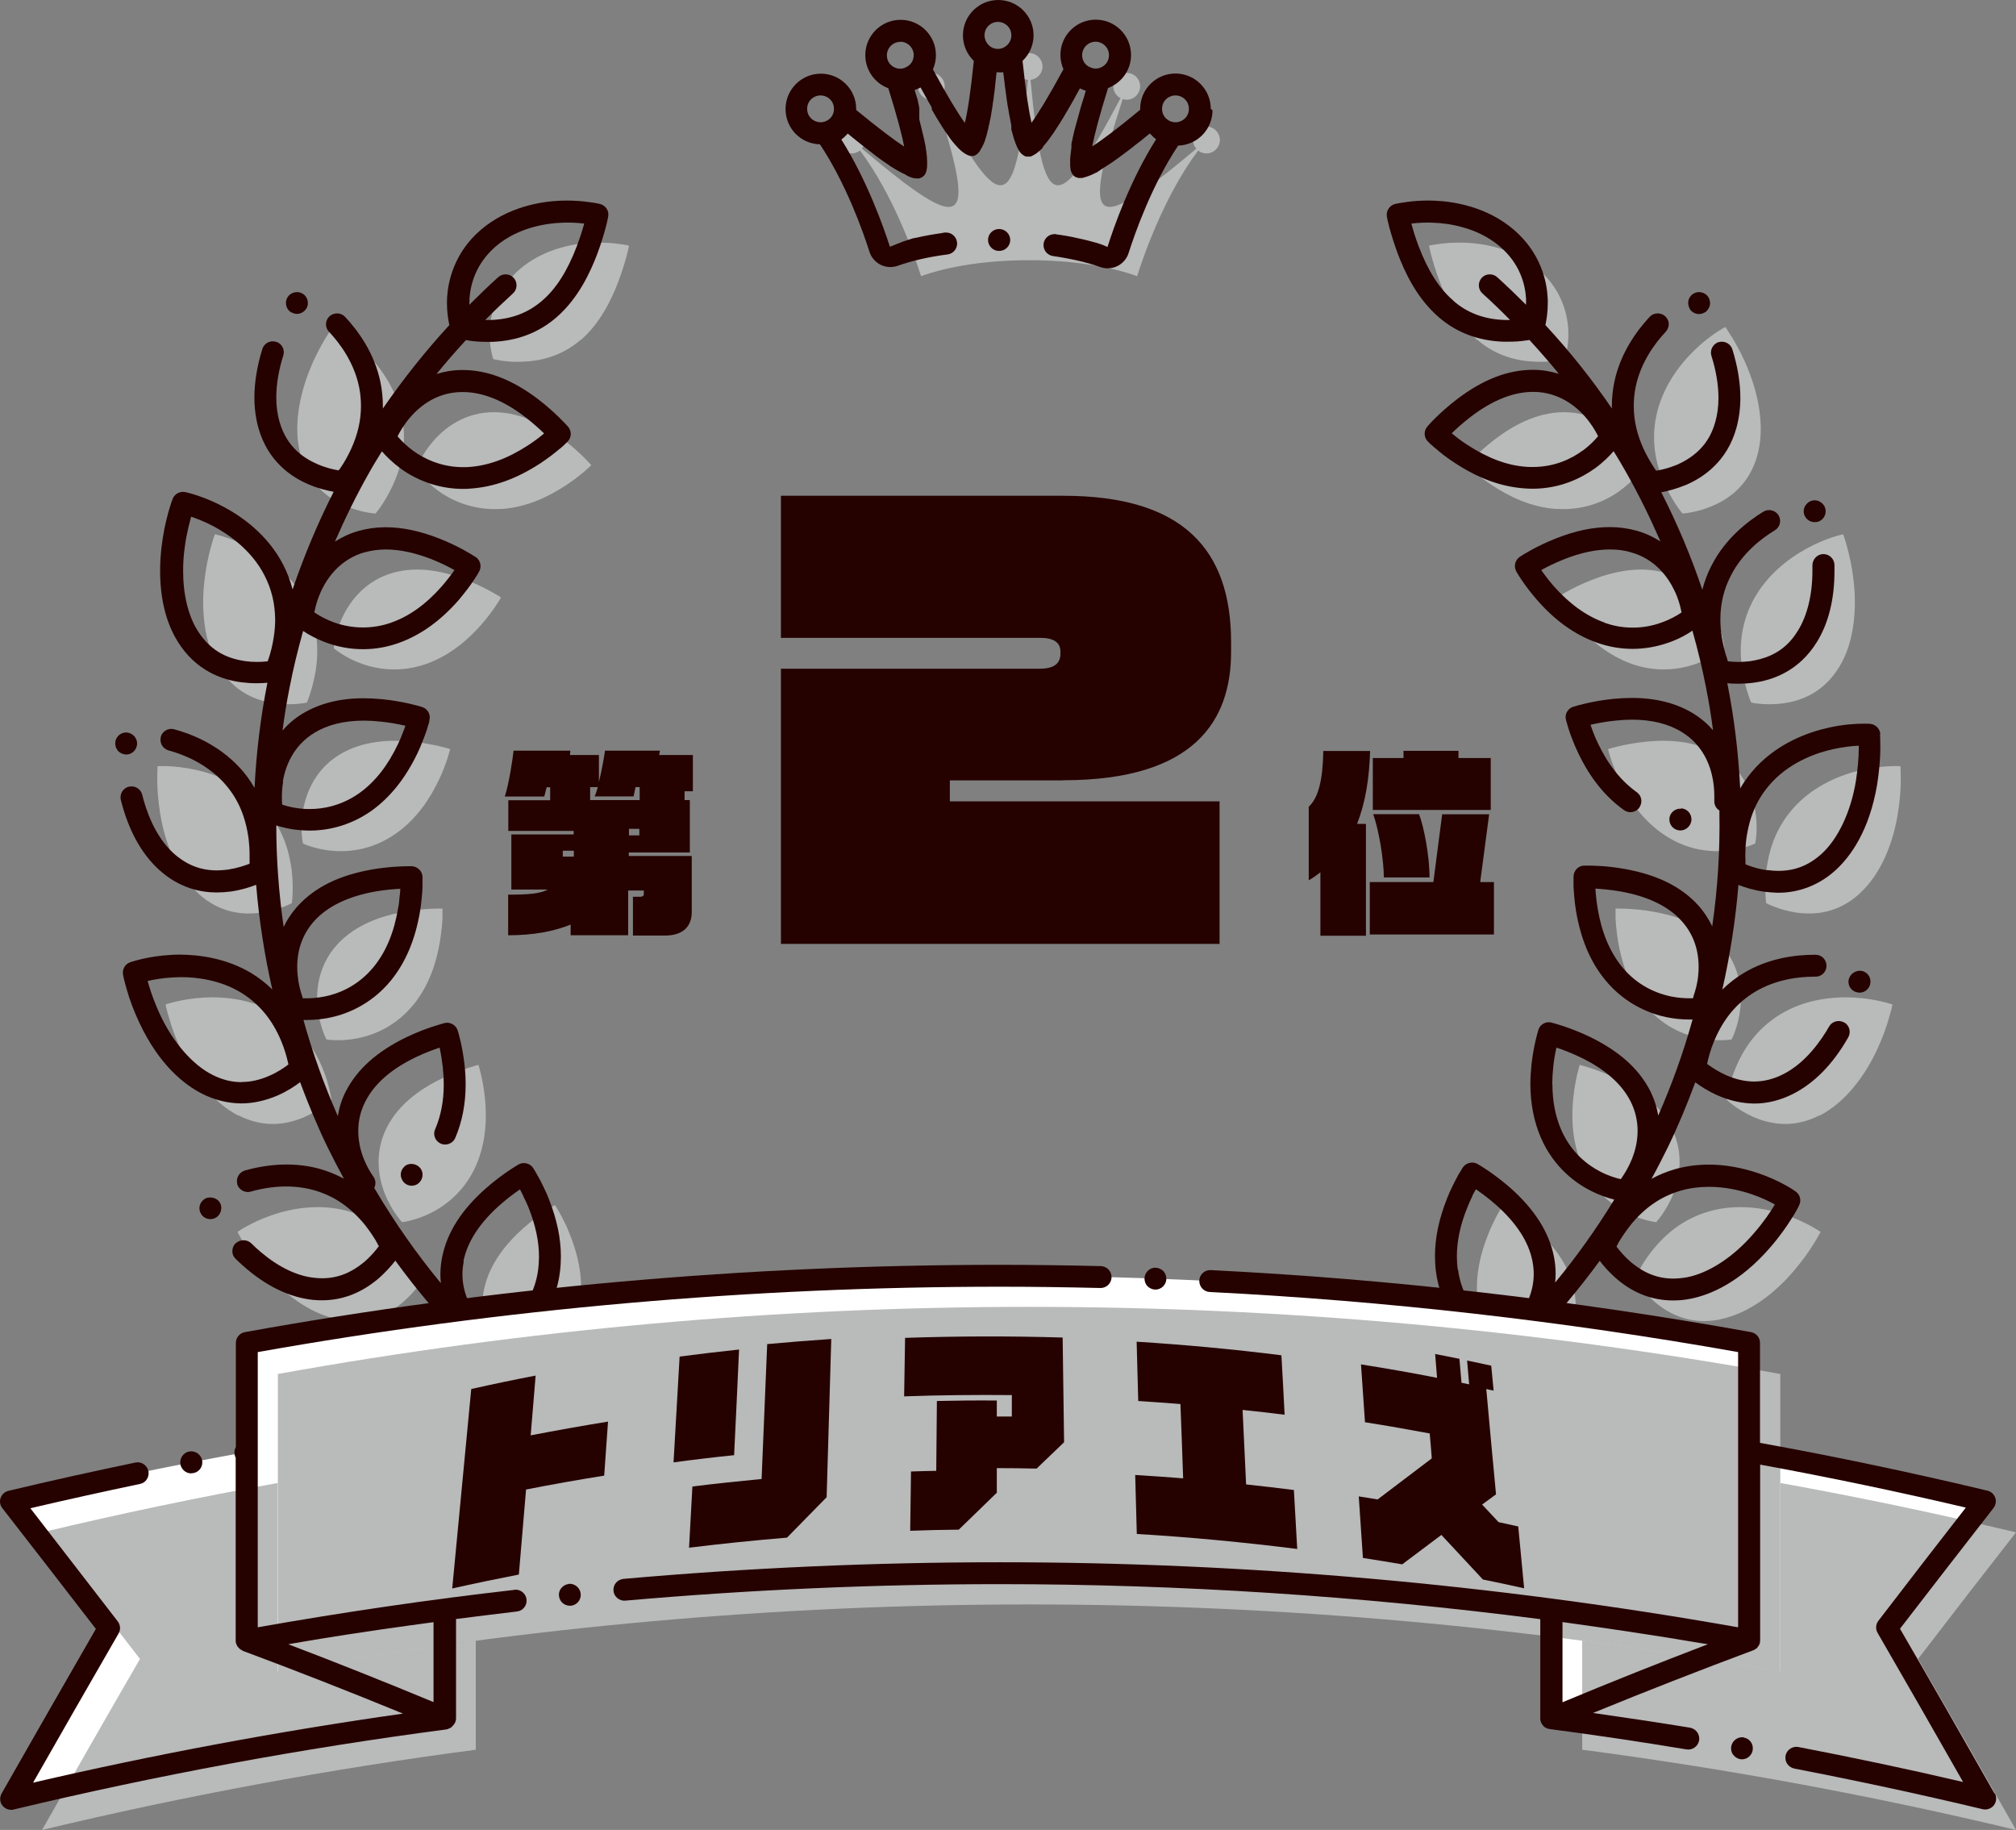 <?xml version="1.0" encoding="UTF-8"?><svg id="_イヤー_2" xmlns="http://www.w3.org/2000/svg" viewBox="0 0 126.16 114.5"><rect x="0" y="0" width="126.16" height="114.5" fill="#808080" stroke="none"/><defs><style>.cls-1{fill:#fff;}.cls-2{fill:#250200;}.cls-3{fill:#b9baba;}</style></defs><g id="_ザイン"><g><g><path class="cls-2" d="M42.84,49.51v.55h.33v3.28h-3.82v.22h3.94v3.5c0,.92-.55,1.48-1.71,1.48h-1.97v-2.43h.47c.14,0,.21-.07,.21-.15v-.24h-.98v2.8h-3.6v-.67c-1.02,.42-2.31,.67-3.91,.67v-2.54c1.31,0,2.03-.07,2.47-.32h-2.27v-3.45h3.9v-.22h-4.09v-1.92h2.62v-.81h-.22l-.15,.58h-2.47c.26-.78,.5-2.39,.55-2.87h3.55l-.02,.27h1.81v1.69c.19-.77,.35-1.69,.38-1.96h3.44l-.05,.27h2.11v2.27h-.51Zm-6.93,3.72h-.69v.37h.69v-.37Zm4.11-3.98h-.25l-.12,.58h-2.44c.07-.14,.14-.35,.2-.58h-.48v.81h3.1v-.81Zm-.01,2.61h-.65v.41h.65v-.41Z"/><path class="cls-2" d="M66.53,48.83h-7.09v1.31h16.88v8.92h-27.45v-17.22h16.22c.93,0,1.27-.38,1.27-.93v-.14c0-.59-.45-.86-1.27-.86h-16.22v-8.89h17.67c7.51,0,10.5,3.38,10.5,9.16v.62c0,4.24-2.24,8.02-10.5,8.02Z"/><path class="cls-2" d="M84.91,51.55h.57v7h-2.85v-3.97c-.22,.17-.46,.35-.73,.5v-4.6c.6-.57,.88-1.64,.91-3.49h2.93c-.05,1.74-.3,3.26-.82,4.57Zm.81,6.92v-3.28h3.98l.55-4.24h2.94l-.56,4.24h.86v3.28h-7.77Zm.19-7.79v-3.25h1.92v-.45h3.44v.45h2.02v3.25h-7.38Zm.69,4.22c0-1.04-.3-2.95-.67-3.96h2.87c.29,.71,.66,2.58,.66,3.96h-2.85Z"/></g><g><g><g><path class="cls-3" d="M92.45,21.28c-1.2-1.04-1.91-2.48-2.37-3.7-.23-.61-.39-1.16-.5-1.56-.11-.4-.15-.65-.15-.65,0,0,.24-.06,.66-.11,.41-.06,1-.1,1.68-.07,1.36,.06,3.12,.47,4.5,1.66,1.38,1.19,1.8,2.65,1.87,3.74,.06,1.11-.22,1.88-.22,1.88,0,0-.2,.05-.53,.1-.33,.05-.8,.09-1.33,.06-1.08-.04-2.4-.33-3.6-1.36Z"/><g><path class="cls-3" d="M92.48,81.45c-.21-1.64,.21-3.12,.65-4.22,.11-.28,.22-.53,.33-.75,.11-.22,.21-.42,.3-.58l.22-.37,.08-.13s.91,.51,1.94,1.41c1.03,.91,2.17,2.22,2.51,3.91,.34,1.7-.3,3.11-1.02,4.05-.36,.47-.74,.82-1.02,1.06-.29,.23-.48,.35-.48,.35,0,0-.81-.32-1.63-1.09-.83-.77-1.65-1.98-1.86-3.62Z"/><path class="cls-3" d="M98.18,93.1c1.86,.15,3.81-.69,5.23-1.63,.71-.47,1.29-.94,1.69-1.31,.4-.36,.63-.61,.63-.61,0,0-.66-.82-1.79-1.6-1.13-.79-2.72-1.53-4.51-1.54-1.8-.01-3.16,.68-4.14,1.38-.49,.34-.87,.71-1.13,.97-.26,.27-.4,.45-.4,.45,0,0,.21,.85,.85,1.78,.64,.92,1.72,1.95,3.58,2.1Z"/></g><g><path class="cls-3" d="M98.99,72.88c-.65-1.52-.65-3.06-.53-4.24,.13-1.18,.4-2.01,.4-2.01,0,0,1.01,.24,2.25,.83,1.23,.59,2.7,1.54,3.48,3.08,.78,1.54,.56,3.07,.12,4.17-.22,.55-.49,.99-.7,1.29-.21,.3-.37,.47-.37,.47,0,0-.87-.09-1.87-.61-1.01-.52-2.12-1.45-2.78-2.98Z"/><path class="cls-3" d="M107.63,82.55c1.84-.36,3.49-1.7,4.59-2.99,.55-.64,.99-1.26,1.27-1.72,.29-.46,.44-.76,.44-.76,0,0-.86-.61-2.16-1.05-1.3-.45-3.03-.73-4.76-.25-1.73,.48-2.86,1.52-3.61,2.46-.37,.47-.65,.91-.82,1.24-.18,.33-.27,.54-.27,.54,0,0,.44,.76,1.3,1.49,.87,.72,2.18,1.41,4.02,1.05Z"/></g><g><path class="cls-3" d="M102.91,62.86c-1.04-1.29-1.45-2.77-1.65-3.95-.05-.29-.08-.57-.11-.82-.03-.25-.04-.47-.05-.65v-.59s1.04-.04,2.39,.2c1.35,.24,3.01,.76,4.18,2.03,1.17,1.27,1.37,2.81,1.24,3.98-.06,.59-.2,1.09-.32,1.43-.12,.35-.23,.55-.23,.55,0,0-.86,.15-1.97-.08-1.11-.22-2.44-.82-3.48-2.11Z"/><path class="cls-3" d="M113.86,69.81c1.67-.85,2.89-2.59,3.6-4.12,.36-.77,.61-1.48,.75-2,.16-.52,.22-.84,.22-.84,0,0-.99-.35-2.36-.43-1.37-.08-3.12,.11-4.65,1.04-1.53,.93-2.34,2.24-2.8,3.34-.46,1.1-.57,2.01-.57,2.01,0,0,.63,.61,1.66,1.07,1.03,.45,2.48,.76,4.15-.09Z"/></g><g><path class="cls-3" d="M103.99,52.13c-1.35-.96-2.15-2.27-2.66-3.34-.13-.27-.24-.52-.32-.75-.09-.23-.17-.44-.22-.61l-.12-.41-.04-.15s.99-.32,2.35-.46c1.36-.14,3.1-.09,4.58,.81,1.47,.9,2.08,2.33,2.28,3.5,.2,1.17,0,2.06,0,2.06,0,0-.79,.38-1.91,.46-1.13,.09-2.57-.13-3.92-1.1Z"/><path class="cls-3" d="M116.4,55.88c1.38-1.26,2.09-3.27,2.36-4.94,.14-.84,.19-1.59,.19-2.13,0-.54-.02-.87-.02-.87,0,0-1.05-.07-2.39,.23-1.34,.29-2.97,.96-4.2,2.27-1.23,1.31-1.64,2.78-1.8,3.98-.07,.59-.08,1.12-.06,1.49,.01,.37,.05,.6,.05,.6,0,0,.77,.42,1.89,.59,1.12,.16,2.59,.06,3.97-1.2Z"/></g><g><path class="cls-3" d="M102.11,41.54c-1.56-.56-2.69-1.6-3.47-2.49-.39-.45-.69-.86-.89-1.17-.21-.3-.31-.5-.31-.5,0,0,.87-.58,2.14-1.08,1.27-.5,2.96-.93,4.62-.46,1.66,.47,2.64,1.68,3.14,2.74,.26,.53,.4,1.03,.47,1.39,.08,.36,.09,.59,.09,.59,0,0-.66,.58-1.72,.96-1.06,.39-2.51,.57-4.07,.02Z"/><path class="cls-3" d="M115.08,41.76c.99-1.59,1.11-3.72,.92-5.4-.05-.42-.11-.82-.18-1.17-.07-.35-.15-.67-.22-.93-.07-.26-.13-.47-.18-.61l-.08-.22s-1.03,.21-2.24,.87c-1.21,.65-2.59,1.73-3.42,3.32-.82,1.59-.83,3.13-.65,4.32,.1,.59,.23,1.09,.35,1.45,.11,.36,.21,.57,.21,.57,0,0,.86,.2,1.98,.05,1.11-.15,2.51-.64,3.5-2.24Z"/></g><g><path class="cls-3" d="M97.42,31.85c-1.66-.11-3.02-.82-4.02-1.47-.5-.32-.9-.65-1.18-.88-.28-.24-.43-.4-.43-.4,0,0,.68-.79,1.77-1.62,1.09-.83,2.6-1.69,4.33-1.69,1.73,0,3,.9,3.77,1.79,.78,.89,1.08,1.75,1.08,1.75,0,0-.47,.73-1.39,1.39-.91,.66-2.27,1.23-3.92,1.12Z"/><path class="cls-3" d="M109.96,28.54c.52-1.8,.07-3.87-.57-5.44-.31-.79-.68-1.45-.95-1.91-.28-.46-.47-.73-.47-.73,0,0-.93,.48-1.92,1.44-.99,.96-2.03,2.36-2.4,4.12-.37,1.76,.05,3.24,.55,4.33,.25,.54,.52,.99,.73,1.3,.21,.31,.36,.48,.36,.48,0,0,.88-.04,1.91-.49,1.03-.45,2.25-1.31,2.76-3.1Z"/></g></g><g><path class="cls-3" d="M36.34,21.28c1.2-1.04,1.91-2.48,2.37-3.7,.23-.61,.39-1.16,.5-1.56,.11-.4,.15-.65,.15-.65,0,0-.24-.06-.66-.11-.41-.06-1-.1-1.68-.07-1.36,.06-3.12,.47-4.5,1.66-1.38,1.19-1.8,2.65-1.87,3.74-.06,1.11,.22,1.88,.22,1.88,0,0,.2,.05,.53,.1,.33,.05,.8,.09,1.33,.06,1.08-.04,2.4-.33,3.6-1.36Z"/><g><path class="cls-3" d="M36.31,81.45c.21-1.64-.21-3.12-.65-4.22-.11-.28-.22-.53-.33-.75-.11-.22-.21-.42-.3-.58l-.22-.37-.08-.13s-.91,.51-1.94,1.41c-1.03,.91-2.17,2.22-2.51,3.91-.34,1.7,.3,3.11,1.02,4.05,.36,.47,.74,.82,1.02,1.06,.29,.23,.48,.35,.48,.35,0,0,.81-.32,1.63-1.09,.83-.77,1.65-1.98,1.86-3.62Z"/><path class="cls-3" d="M30.62,93.1c-1.86,.15-3.81-.69-5.23-1.63-.71-.47-1.29-.94-1.69-1.31-.4-.36-.63-.61-.63-.61,0,0,.66-.82,1.79-1.6,1.13-.79,2.72-1.53,4.51-1.54,1.8-.01,3.16,.68,4.14,1.38,.49,.34,.87,.71,1.13,.97,.26,.27,.4,.45,.4,.45,0,0-.21,.85-.85,1.78-.64,.92-1.72,1.95-3.58,2.1Z"/></g><g><path class="cls-3" d="M29.81,72.88c.65-1.52,.65-3.06,.53-4.24-.13-1.18-.4-2.01-.4-2.01,0,0-1.01,.24-2.25,.83-1.23,.59-2.7,1.54-3.48,3.08-.78,1.54-.56,3.07-.12,4.17,.22,.55,.49,.99,.7,1.29,.21,.3,.37,.47,.37,.47,0,0,.87-.09,1.87-.61,1.01-.52,2.12-1.45,2.78-2.98Z"/><path class="cls-3" d="M21.16,82.55c-1.84-.36-3.49-1.7-4.59-2.99-.55-.64-.99-1.26-1.27-1.72-.29-.46-.44-.76-.44-.76,0,0,.86-.61,2.16-1.05,1.3-.45,3.03-.73,4.76-.25,1.73,.48,2.86,1.52,3.61,2.46,.37,.47,.65,.91,.82,1.24,.18,.33,.27,.54,.27,.54,0,0-.44,.76-1.3,1.49-.87,.72-2.18,1.41-4.02,1.05Z"/></g><g><path class="cls-3" d="M25.88,62.86c1.04-1.29,1.45-2.77,1.65-3.95,.05-.29,.08-.57,.11-.82,.03-.25,.04-.47,.05-.65v-.59s-1.04-.04-2.39,.2c-1.35,.24-3.01,.76-4.18,2.03-1.17,1.27-1.37,2.81-1.24,3.98,.06,.59,.2,1.09,.32,1.43,.12,.35,.23,.55,.23,.55,0,0,.86,.15,1.97-.08,1.11-.22,2.44-.82,3.48-2.11Z"/><path class="cls-3" d="M14.93,69.81c-1.67-.85-2.89-2.59-3.6-4.12-.36-.77-.61-1.48-.75-2-.16-.52-.22-.84-.22-.84,0,0,.99-.35,2.36-.43,1.37-.08,3.12,.11,4.65,1.04,1.53,.93,2.34,2.24,2.8,3.34,.46,1.1,.57,2.01,.57,2.01,0,0-.63,.61-1.66,1.07-1.03,.45-2.48,.76-4.15-.09Z"/></g><g><path class="cls-3" d="M24.81,52.13c1.35-.96,2.15-2.27,2.66-3.34,.13-.27,.24-.52,.32-.75,.09-.23,.17-.44,.22-.61l.12-.41,.04-.15s-.99-.32-2.35-.46c-1.36-.14-3.1-.09-4.58,.81-1.47,.9-2.08,2.33-2.28,3.5-.2,1.17,0,2.06,0,2.06,0,0,.79,.38,1.91,.46,1.13,.09,2.57-.13,3.92-1.1Z"/><path class="cls-3" d="M12.39,55.88c-1.38-1.26-2.09-3.27-2.36-4.94-.14-.84-.19-1.59-.19-2.13,0-.54,.02-.87,.02-.87,0,0,1.05-.07,2.39,.23,1.34,.29,2.97,.96,4.2,2.27,1.23,1.31,1.64,2.78,1.8,3.98,.07,.59,.08,1.12,.06,1.49-.01,.37-.05,.6-.05,.6,0,0-.77,.42-1.89,.59-1.12,.16-2.59,.06-3.97-1.2Z"/></g><g><path class="cls-3" d="M26.68,41.54c1.56-.56,2.69-1.6,3.47-2.49,.39-.45,.69-.86,.89-1.17,.21-.3,.31-.5,.31-.5,0,0-.87-.58-2.14-1.08-1.27-.5-2.96-.93-4.62-.46-1.66,.47-2.64,1.68-3.14,2.74-.26,.53-.4,1.03-.47,1.39-.08,.36-.09,.59-.09,.59,0,0,.66,.58,1.72,.96,1.06,.39,2.51,.57,4.07,.02Z"/><path class="cls-3" d="M13.71,41.76c-.99-1.59-1.11-3.72-.92-5.4,.05-.42,.11-.82,.18-1.17,.07-.35,.15-.67,.22-.93,.07-.26,.13-.47,.18-.61l.08-.22s1.03,.21,2.24,.87c1.21,.65,2.59,1.73,3.42,3.32,.82,1.59,.83,3.13,.65,4.32-.1,.59-.23,1.09-.35,1.45-.11,.36-.21,.57-.21,.57,0,0-.86,.2-1.98,.05-1.11-.15-2.51-.64-3.5-2.24Z"/></g><g><path class="cls-3" d="M31.37,31.85c1.66-.11,3.02-.82,4.02-1.47,.5-.32,.9-.65,1.18-.88,.28-.24,.43-.4,.43-.4,0,0-.68-.79-1.77-1.62-1.09-.83-2.6-1.69-4.33-1.69-1.73,0-3,.9-3.77,1.79-.78,.89-1.08,1.75-1.08,1.75,0,0,.47,.73,1.39,1.39,.91,.66,2.27,1.23,3.92,1.12Z"/><path class="cls-3" d="M18.83,28.54c-.52-1.8-.07-3.87,.57-5.44,.31-.79,.68-1.45,.95-1.91,.28-.46,.47-.73,.47-.73,0,0,.93,.48,1.92,1.44,.99,.96,2.03,2.36,2.4,4.12,.37,1.76-.05,3.24-.55,4.33-.25,.54-.52,.99-.73,1.3-.21,.31-.36,.48-.36,.48,0,0-.88-.04-1.91-.49-1.03-.45-2.25-1.31-2.76-3.1Z"/></g></g></g><g><path class="cls-2" d="M115.7,61.24h0c-.1,.37,.11,.74,.47,.84h.02c.06,.02,.12,.03,.18,.03,.31,0,.58-.21,.66-.51,.1-.37-.12-.75-.48-.84-.14-.04-.29-.02-.42,.03-.2,.08-.36,.24-.42,.45Z"/><path class="cls-2" d="M105.19,50.6c-.37-.02-.68,.25-.72,.6,0,.01,0,.03,0,.04-.02,.38,.27,.7,.65,.72,.01,0,.03,0,.04,0,.36,0,.66-.29,.69-.65,0-.01,0-.03,0-.04,0-.17-.06-.33-.17-.46-.12-.14-.29-.22-.47-.23Z"/><path class="cls-2" d="M117.67,45.93c-.03-.34-.3-.61-.64-.64-.02,0-.15-.01-.37-.01-.5,0-1.3,.04-2.22,.25-1.28,.28-3.11,.94-4.55,2.47-.38,.41-.71,.85-.99,1.33-.11-2.2-.37-4.39-.8-6.55v-.03c.19,.02,.42,.03,.68,.03,.31,0,.63-.02,.93-.06,1.2-.15,2.86-.72,3.99-2.55,.73-1.18,1.1-2.68,1.1-4.44,0-.14,0-.27,0-.39-.01-.38-.33-.68-.71-.67h-.02c-.18,.01-.34,.09-.46,.22-.12,.13-.19,.31-.19,.49,0,.12,0,.23,0,.35,0,1.47-.32,2.78-.9,3.72-.47,.76-1.24,1.66-3,1.92-.44,.06-.94,.06-1.39,.01-.02-.05-.03-.1-.05-.16v-.02c-.13-.33-.24-.82-.33-1.32-.06-.39-.09-.76-.09-1.12,0-1,.22-1.91,.67-2.77,.71-1.38,1.88-2.29,2.74-2.81,.32-.19,.42-.6,.24-.92,0,0,0-.02-.01-.02-.19-.31-.62-.42-.94-.23-1,.61-2.38,1.68-3.24,3.35-.26,.49-.45,1.01-.59,1.54-.7-2.08-1.56-4.12-2.57-6.1,.4-.07,.94-.21,1.55-.46,1.12-.48,2.57-1.48,3.15-3.55,.16-.58,.25-1.22,.25-1.89,0-.96-.17-1.98-.5-3.04-.11-.36-.5-.56-.86-.45h-.02c-.35,.13-.54,.51-.43,.86,.29,.91,.44,1.82,.44,2.63,0,.54-.07,1.05-.2,1.51-.23,.79-.72,1.92-2.37,2.66-.48,.2-.92,.31-1.2,.36-.04,0-.09,.02-.13,.02-.03-.04-.06-.09-.1-.14h0c-.26-.4-.49-.8-.68-1.21-.42-.92-.62-1.8-.62-2.7,0-.4,.04-.81,.12-1.2,.32-1.53,1.2-2.72,1.88-3.44,.12-.13,.19-.31,.19-.49,0-.17-.08-.34-.2-.46,0,0-.01-.01-.02-.02-.27-.25-.72-.24-.97,.03-.8,.86-1.84,2.26-2.22,4.1-.1,.49-.15,.99-.15,1.48,0,.05,0,.11,0,.16-1.26-1.85-2.65-3.59-4.16-5.22,.07-.32,.15-.8,.15-1.39,0-.11,0-.23-.01-.34-.05-.95-.4-2.76-2.11-4.23-1.71-1.47-3.81-1.77-4.91-1.82-.16-.01-.32-.01-.51-.01-.44,0-.88,.03-1.29,.09-.37,.05-.63,.1-.72,.12h0c-.35,.09-.58,.43-.52,.79,0,.05,.06,.31,.16,.7,.15,.55,.33,1.1,.52,1.62,.43,1.13,1.17,2.77,2.57,3.98h0c1.11,.96,2.46,1.47,4.02,1.53,.12,0,.24,0,.35,0,.37,0,.74-.02,1.11-.08,.07,0,.13-.02,.19-.03,.63,.69,1.25,1.39,1.84,2.12-.48-.15-1.02-.25-1.62-.25-1.57,0-3.12,.6-4.74,1.83-1.1,.84-1.8,1.63-1.87,1.72-.23,.27-.22,.68,.03,.93,.01,.02,.19,.19,.47,.43h.01c.33,.29,.73,.61,1.25,.94,1.47,.96,2.89,1.47,4.34,1.57h0c.16,.01,.32,.02,.48,.02,1.77,0,3.09-.69,3.89-1.26,.53-.38,.92-.78,1.19-1.09,.27,.44,.53,.87,.78,1.32,.8,1.41,1.51,2.86,2.15,4.33-.42-.27-.91-.51-1.48-.67-.54-.15-1.1-.23-1.69-.23-1.05,0-2.16,.23-3.37,.71-1.24,.49-2.1,1.04-2.26,1.15h0c-.3,.2-.39,.59-.23,.9,0,0,.12,.22,.35,.56h0c.24,.36,.56,.78,.94,1.22h0c1.16,1.33,2.39,2.2,3.76,2.69h0c.73,.26,1.48,.39,2.24,.39s1.56-.14,2.3-.41c.62-.22,1.11-.5,1.44-.73,.33,1.17,.62,2.36,.85,3.55,.18,.89,.32,1.78,.44,2.68-.33-.38-.74-.74-1.24-1.05-1.05-.64-2.34-.97-3.83-.97-.37,0-.77,.02-1.18,.06-1.27,.13-2.23,.41-2.49,.49h-.01c-.35,.12-.55,.48-.45,.83,0,.02,.03,.11,.04,.15l.13,.44c.07,.22,.15,.44,.24,.66,.11,.29,.22,.55,.34,.79,.75,1.58,1.69,2.75,2.88,3.6,.12,.08,.25,.13,.4,.13h0c.22,0,.43-.11,.56-.29,0-.01,.01-.02,.02-.04,.19-.3,.12-.71-.18-.92h0c-.99-.71-1.79-1.71-2.44-3.08-.11-.22-.2-.44-.3-.7h0c-.06-.16-.11-.3-.16-.44,.36-.08,.92-.2,1.56-.26,.37-.04,.71-.06,1.04-.06,1.23,0,2.28,.26,3.11,.77,1.33,.81,1.8,2.09,1.96,3.03,.05,.31,.08,.63,.08,.95,0,.1,0,.21,0,.32-.01,.18,.05,.36,.17,.49,.04,.05,.09,.09,.15,.12,0,.06,0,.12,0,.18,.04,2.36-.11,4.73-.45,7.07-.22-.45-.51-.91-.91-1.35-1.06-1.15-2.56-1.88-4.57-2.24-1.05-.19-1.92-.21-2.34-.21-.1,0-.16,0-.19,0h-.01c-.36,.01-.65,.31-.66,.68,0,0,0,.05,0,.16v.02s0,.11,0,.18c0,.07,0,.16,0,.25h0c.01,.24,.03,.47,.05,.71,.02,.2,.05,.52,.11,.87,.3,1.73,.88,3.13,1.8,4.26,1.33,1.64,3,2.18,3.88,2.36,.45,.09,.91,.14,1.38,.14,.08,0,.16,0,.23,0-.57,2.05-1.29,4.06-2.15,6.01-.09-.54-.26-1.06-.51-1.56-.72-1.39-1.96-2.49-3.8-3.38-1.2-.57-2.19-.83-2.38-.88h0c-.34-.09-.71,.12-.81,.46h0c-.07,.23-.3,1.04-.43,2.15-.04,.43-.07,.83-.07,1.23,0,1.22,.22,2.35,.65,3.35h0c.83,1.94,2.3,2.92,3.1,3.32,.58,.3,1.11,.47,1.5,.57-1.11,1.81-2.34,3.55-3.7,5.19,.02-.18,.03-.37,.03-.57,0-.36-.04-.72-.11-1.07-.31-1.53-1.21-2.94-2.73-4.29-1-.87-1.88-1.4-2.05-1.49h0c-.31-.18-.73-.07-.92,.22,0,0-.08,.13-.09,.14v.02c-.05,.07-.12,.18-.19,.3l-.04,.08c-.11,.2-.22,.41-.32,.62-.13,.26-.25,.53-.35,.79-.5,1.26-.75,2.44-.75,3.59,0,.33,.02,.65,.06,.97h0c.27,2.09,1.42,3.43,2.08,4.04,.48,.45,.94,.75,1.29,.95-2.98,2.76-6.29,5.09-9.88,6.95-4.27,2.22-8.86,3.73-13.65,4.49-.37,.06-.63,.41-.57,.79,.05,.34,.35,.58,.68,.58,.04,0,.07,0,.11,0,4.94-.78,9.67-2.33,14.07-4.62,2.6-1.34,5.05-2.93,7.35-4.74,.15,.38,.39,.89,.76,1.43,.68,1,1.95,2.23,4.09,2.39h0c.16,.02,.32,.02,.5,.02,2.06,0,3.94-.96,5.16-1.76,.65-.43,1.27-.91,1.78-1.38,.41-.37,.65-.63,.66-.64,.23-.25,.25-.64,.03-.9-.12-.15-.8-.95-1.93-1.73-1.08-.75-2.8-1.64-4.9-1.67h-.07c-.53,0-1.06,.06-1.57,.18l.03-.03c1.54-1.58,2.94-3.26,4.23-5.02,.24,.32,.61,.75,1.12,1.18,1.04,.87,2.21,1.3,3.47,1.3h0c.36,0,.73-.03,1.11-.11h0c1.21-.24,3.06-1,4.98-3.22,.63-.73,1.07-1.38,1.33-1.8,.31-.48,.46-.79,.47-.83,.15-.3,.06-.66-.22-.86h0c-.16-.12-1.04-.7-2.33-1.14-1.04-.35-2.08-.54-3.1-.54-.71,0-1.41,.09-2.06,.27-.54,.15-1.05,.36-1.53,.62,.36-.65,.7-1.32,1.03-1.99,.64-1.32,1.2-2.67,1.71-4.05,.32,.24,.79,.55,1.4,.82,.77,.34,1.54,.5,2.29,.51h0c.83,0,1.65-.21,2.44-.61,1.33-.68,2.49-1.86,3.44-3.53,.19-.33,.08-.75-.25-.94h-.02c-.32-.18-.74-.06-.92,.25-.46,.81-1.44,2.27-2.87,2.99-.61,.31-1.21,.46-1.83,.46-.57,0-1.14-.13-1.74-.39-.47-.21-.85-.46-1.09-.63-.04-.03-.07-.05-.11-.08,.07-.35,.21-.89,.46-1.48,.57-1.35,1.39-2.33,2.52-3.02,1.31-.79,2.75-.96,3.74-.96h.07c.37,0,.67-.29,.68-.66v-.02c0-.38-.3-.69-.68-.69h-.08c-1.16,0-2.87,.2-4.45,1.16-.48,.29-.91,.63-1.31,1.02,.49-2.16,.83-4.35,1.01-6.55,.38,.15,.92,.32,1.57,.42,.32,.04,.61,.06,.92,.07,.93,0,2.32-.25,3.61-1.43h0c.91-.84,2.09-2.44,2.58-5.34,.12-.78,.2-1.57,.2-2.24v-.16c0-.48-.02-.76-.02-.76Zm-10.72,28.33c1.09,0,2.04,.25,2.66,.46,.63,.21,1.14,.47,1.46,.64-.03,.05-.06,.1-.09,.15h0c-.19,.32-.6,.94-1.21,1.64-1.26,1.48-2.83,2.51-4.21,2.77-.29,.05-.58,.08-.85,.08-.95,0-1.78-.32-2.6-.99-.4-.33-.69-.68-.87-.91-.03-.03-.05-.07-.08-.1,.02-.05,.05-.1,.08-.15v-.02c.18-.32,.45-.73,.77-1.14h0c.91-1.14,1.97-1.86,3.24-2.21,.53-.15,1.1-.22,1.7-.22Zm-9.81-6.41c0-.35,.02-.71,.06-1.08,.04-.41,.11-.82,.2-1.22,.35,.11,.88,.31,1.47,.59,1.54,.73,2.61,1.67,3.17,2.77,.29,.58,.44,1.2,.44,1.85,0,.72-.19,1.35-.35,1.75-.2,.5-.45,.9-.62,1.15h0s-.05,.08-.08,.12c-.31-.07-.78-.21-1.28-.47-.78-.4-1.83-1.18-2.46-2.64h0c-.36-.84-.54-1.78-.54-2.82Zm.33,17.31c1.84,.01,3.37,.9,4.13,1.42,.54,.37,.96,.76,1.22,1.01-.04,.04-.09,.08-.13,.12-.26,.24-.82,.72-1.61,1.24-2.08,1.38-3.76,1.53-4.38,1.53h-.02c-.13,0-.27,0-.39-.02h0c-1.71-.15-2.57-1.11-3.07-1.81-.29-.42-.48-.83-.59-1.1-.02-.05-.03-.09-.05-.13,.04-.04,.08-.08,.12-.12h0c.3-.3,.63-.6,1.04-.89h0c1.17-.85,2.38-1.26,3.68-1.26h.05Zm-6.25-5.74h0c-.03-.27-.05-.54-.05-.8,0-.97,.21-1.98,.66-3.08,.09-.24,.2-.47,.31-.7v-.02c.08-.14,.14-.28,.22-.41,.3,.21,.76,.54,1.25,.97,1.28,1.13,2.05,2.31,2.29,3.53,.05,.27,.08,.54,.08,.8,0,1.18-.53,2.12-.97,2.69h0c-.3,.41-.63,.71-.91,.95-.03,.03-.07,.06-.1,.08-.28-.15-.69-.41-1.11-.8-.53-.49-1.44-1.56-1.65-3.21Zm19.36-24.97c-.51-.07-.94-.21-1.22-.32-.04-.02-.09-.03-.13-.05,0-.05,0-.11,0-.17v-.02c0-.1-.01-.22-.01-.37,0-.33,.02-.67,.06-1,.2-1.48,.71-2.62,1.62-3.59,1.25-1.34,2.95-1.87,3.84-2.06,.64-.14,1.21-.2,1.58-.21v.18c0,.6-.07,1.34-.18,2.03-.31,1.91-1.11,3.61-2.14,4.55-.81,.73-1.67,1.07-2.72,1.07-.23,0-.46-.02-.7-.05Zm-10.18-15.5c-1.14-.41-2.18-1.16-3.18-2.29-.3-.35-.57-.7-.77-.99,.32-.18,.83-.44,1.44-.68,1.03-.41,1.99-.61,2.85-.61h.01c.47,0,.9,.05,1.32,.18,1.5,.42,2.3,1.53,2.71,2.38,.24,.49,.36,.95,.42,1.24h0c.01,.06,.02,.1,.03,.14-.26,.18-.69,.43-1.22,.62-.59,.22-1.2,.33-1.83,.33s-1.2-.1-1.78-.31Zm-1.4-10.73c-.63,.46-1.68,1-3.08,1-.13,0-.26,0-.38-.01h0c-1.21-.08-2.41-.53-3.69-1.36-.41-.26-.75-.53-1-.74,.26-.26,.68-.64,1.2-1.04,1.35-1.03,2.66-1.55,3.89-1.55h.01c1.65,0,2.75,.98,3.25,1.56,.36,.41,.6,.82,.74,1.08,.02,.04,.04,.09,.07,.13-.2,.24-.54,.6-1,.93Zm-8.05-9.41c-.88-.75-1.59-1.87-2.18-3.42-.21-.56-.36-1.07-.45-1.4,.48-.06,.99-.08,1.46-.05,.75,.03,2.64,.24,4.09,1.49,1.25,1.07,1.58,2.37,1.63,3.26,0,.09,0,.19,0,.27,0,.04,0,.08,0,.11-.59-.59-1.19-1.17-1.81-1.73-.28-.25-.72-.23-.97,.05-.25,.28-.23,.72,.05,.97,.59,.53,1.17,1.09,1.73,1.66-.12,0-.24,0-.37,0-1.26-.05-2.31-.44-3.18-1.2h0Zm15.04,43.52s-.03,.09-.05,.13c-.08,0-.17,0-.26,0-.25,0-.65-.02-1.11-.11-.85-.18-2.08-.64-3.08-1.87h0c-.76-.95-1.26-2.14-1.51-3.64-.05-.29-.08-.56-.1-.76h0c-.02-.17-.03-.33-.04-.48,.37,.02,.93,.07,1.58,.18,1.68,.3,2.96,.91,3.79,1.82,.72,.78,1.09,1.76,1.09,2.91,0,.17-.01,.35-.03,.54-.05,.53-.19,.99-.29,1.27h0Z"/><path class="cls-2" d="M112.9,32.18h0c.09,.29,.35,.49,.66,.49,.06,0,.12-.01,.18-.02h.02c.36-.11,.57-.49,.46-.86-.11-.35-.5-.57-.85-.46-.14,.04-.26,.13-.35,.25-.02,.03-.04,.05-.06,.08-.09,.16-.11,.35-.06,.52Z"/><path class="cls-2" d="M105.74,19.33c.13,.2,.35,.32,.58,.32,.12,0,.24-.03,.35-.1h.02c.16-.1,.26-.26,.31-.44,.04-.18,0-.36-.09-.52-.2-.31-.64-.41-.95-.21-.12,.08-.22,.2-.27,.33-.01,.03-.03,.07-.03,.1-.04,.18,0,.36,.09,.52Z"/><path class="cls-2" d="M25.38,72.93c-.15,.11-.25,.26-.29,.44-.03,.17,0,.33,.09,.48,0,.01,.01,.03,.02,.04,.13,.19,.34,.3,.56,.3,.14,0,.28-.04,.39-.12,.31-.22,.39-.65,.17-.96,0-.01-.02-.02-.03-.03-.22-.27-.64-.34-.93-.14Z"/><path class="cls-2" d="M13.76,75.25c-.11-.19-.32-.3-.53-.32-.14-.01-.29,0-.41,.08-.16,.1-.27,.24-.32,.42-.04,.18-.02,.36,.08,.52,.12,.21,.35,.33,.59,.33,.12,0,.24-.03,.35-.1h.01c.31-.21,.41-.62,.23-.94Z"/><path class="cls-2" d="M8.58,46.53c0-.22-.1-.42-.27-.55-.11-.09-.25-.14-.41-.15h-.01c-.37,0-.68,.31-.68,.68,0,.18,.07,.36,.19,.49,.13,.13,.3,.2,.49,.21h.01c.37,0,.67-.3,.68-.68Z"/><path class="cls-2" d="M19.16,19.33c.1-.15,.13-.34,.09-.52,0-.04-.02-.07-.03-.1-.05-.13-.14-.25-.27-.33-.31-.2-.75-.1-.95,.21-.1,.15-.13,.34-.09,.52,.04,.18,.14,.33,.3,.43,0,0,.01,0,.02,0,.11,.06,.23,.1,.35,.1,.23,0,.45-.12,.58-.32Z"/><path class="cls-2" d="M55.21,96.02c-4.79-.76-9.39-2.26-13.66-4.49-3.59-1.86-6.9-4.19-9.88-6.95,.35-.2,.82-.51,1.3-.95,.66-.61,1.81-1.95,2.07-4.04,.04-.32,.06-.65,.06-.97,0-1.15-.25-2.32-.75-3.59-.1-.27-.22-.53-.35-.79-.1-.22-.21-.43-.32-.62h0c-.06-.11-.11-.2-.16-.28l-.07-.12c-.05-.09-.08-.13-.08-.13-.19-.3-.61-.41-.92-.23h0c-.17,.1-1.05,.62-2.05,1.5-1.53,1.35-2.42,2.76-2.73,4.29-.07,.36-.11,.71-.11,1.07,0,.2,.01,.39,.03,.57-1.51-1.83-2.87-3.77-4.08-5.81-.03-.05-.06-.1-.09-.15,.11-.22,.1-.49-.05-.7-.17-.24-.41-.63-.6-1.11-.23-.57-.35-1.18-.35-1.76,0-.65,.15-1.27,.45-1.85,.56-1.1,1.62-2.03,3.17-2.77,.58-.28,1.12-.47,1.47-.59,.09,.4,.15,.81,.2,1.22,.04,.39,.06,.75,.06,1.08,0,1.05-.18,1.97-.54,2.81-.15,.33,0,.72,.32,.88,.01,0,.02,.01,.04,.02,.34,.15,.76-.02,.9-.36,.43-1,.65-2.13,.65-3.35,0-.39-.02-.79-.07-1.23-.13-1.16-.38-2-.43-2.15-.11-.34-.47-.54-.81-.46h0c-.19,.05-1.18,.31-2.38,.88-1.84,.89-3.08,1.99-3.8,3.38-.26,.5-.42,1.02-.51,1.56-.86-1.95-1.58-3.96-2.15-6.01,.07,0,.15,0,.23,0,.46,0,.93-.05,1.38-.14,.88-.17,2.55-.71,3.88-2.35,.91-1.13,1.5-2.53,1.8-4.27,.04-.26,.08-.54,.11-.86,.03-.23,.04-.46,.05-.7h0c0-.2,0-.34,0-.44v-.18c0-.36-.3-.66-.66-.68h-.01s-.09,0-.19,0c-.43,0-1.3,.03-2.34,.21-2.01,.36-3.5,1.09-4.57,2.24-.4,.44-.7,.89-.92,1.35-.3-2.1-.46-4.23-.46-6.35,.39,.12,.93,.26,1.59,.3,.16,.01,.33,.02,.5,.02h0c.97,0,2.42-.22,3.87-1.24h0c1.18-.85,2.12-2.03,2.88-3.61,.12-.25,.23-.51,.34-.8,.09-.22,.17-.44,.24-.65h0c.05-.19,.1-.33,.13-.42l.03-.14v-.04c.1-.35-.1-.72-.45-.83-.18-.06-1.16-.35-2.49-.49-.42-.04-.8-.06-1.18-.06-1.49,0-2.77,.33-3.83,.97-.51,.31-.91,.67-1.24,1.05,.12-.9,.26-1.79,.44-2.68,.23-1.19,.52-2.38,.85-3.55,.34,.23,.83,.5,1.45,.73,.74,.27,1.51,.41,2.29,.41s1.51-.13,2.24-.39h0c1.37-.49,2.6-1.37,3.76-2.69h0c.38-.46,.71-.88,.94-1.24,.19-.28,.31-.48,.34-.55,.17-.31,.07-.7-.22-.9h-.01c-.23-.15-1.07-.68-2.26-1.15-1.22-.48-2.32-.71-3.37-.71-.59,0-1.16,.08-1.69,.23-.57,.16-1.06,.4-1.48,.67,.64-1.47,1.35-2.92,2.15-4.33,.25-.45,.52-.88,.79-1.32,.27,.31,.66,.7,1.19,1.09,1.12,.81,2.5,1.26,3.88,1.26,.16,0,.32,0,.48-.02,1.45-.1,2.87-.61,4.35-1.57,.5-.33,.91-.65,1.24-.93h.01c.29-.25,.46-.43,.47-.44,.25-.25,.27-.66,.03-.93-.08-.09-.78-.88-1.87-1.72-1.62-1.23-3.18-1.83-4.74-1.83-.6,0-1.14,.1-1.62,.25,.59-.73,1.21-1.44,1.84-2.12,.06,0,.12,.02,.18,.03,.36,.06,.74,.08,1.11,.08,.12,0,.24,0,.35,0,1.56-.06,2.91-.57,4.02-1.53h0c1.39-1.21,2.13-2.85,2.56-3.98,.25-.67,.42-1.25,.52-1.63,.11-.39,.15-.66,.16-.7,.07-.36-.16-.7-.52-.79,0,0-.27-.07-.73-.12-.42-.06-.86-.09-1.29-.09-.19,0-.35,0-.52,.01-1.1,.05-3.2,.36-4.91,1.82-1.71,1.47-2.05,3.28-2.11,4.22,0,.12-.01,.23-.01,.35,0,.6,.08,1.07,.15,1.39-1.5,1.63-2.89,3.38-4.16,5.22,0-.05,0-.11,0-.16,0-.49-.05-.99-.15-1.48-.38-1.85-1.42-3.25-2.22-4.1-.25-.27-.7-.28-.97-.03,0,0-.01,.01-.02,.02-.26,.26-.27,.68-.01,.95,.68,.72,1.56,1.91,1.88,3.44,.08,.4,.12,.8,.12,1.2,0,.9-.2,1.78-.62,2.7-.19,.41-.41,.81-.67,1.19-.04,.05-.07,.1-.11,.14-.32-.05-.8-.16-1.33-.39-.79-.35-1.9-1.01-2.37-2.66-.13-.46-.2-.96-.2-1.51,0-.81,.15-1.72,.44-2.63,.11-.35-.08-.73-.43-.85h-.02c-.35-.12-.75,.08-.86,.44h0c-.33,1.06-.5,2.08-.5,3.05,0,.67,.09,1.31,.25,1.89,.58,2.07,2.03,3.07,3.15,3.54,.61,.26,1.16,.39,1.56,.46-1.01,1.99-1.86,4.03-2.57,6.11-.14-.53-.33-1.05-.59-1.55-.96-1.86-2.55-2.99-3.71-3.61-1.16-.62-2.14-.87-2.41-.93h-.01c-.33-.07-.68,.12-.79,.44,0,0-.03,.08-.08,.22-.07,.19-.13,.42-.2,.66-.09,.33-.16,.65-.23,.96h0c-.08,.42-.14,.83-.19,1.23-.05,.47-.08,.94-.08,1.4,0,1.77,.37,3.26,1.1,4.44,1.13,1.83,2.79,2.4,3.99,2.55,.31,.04,.62,.06,.93,.06,.26,0,.49-.01,.69-.03v.03c-.43,2.16-.69,4.35-.8,6.55-.28-.48-.6-.93-.99-1.33-1.29-1.37-2.9-2.03-4.04-2.34-.36-.1-.75,.12-.84,.48,0,0,0,.02,0,.02-.08,.36,.13,.72,.48,.82,.96,.26,2.33,.82,3.4,1.95,.91,.97,1.42,2.11,1.62,3.6,.04,.33,.06,.66,.06,.99,0,.13,0,.26,0,.37h0c0,.07,0,.13,0,.18-.3,.12-.77,.28-1.35,.37-.24,.03-.48,.05-.69,.05-1.05,0-1.91-.35-2.72-1.07-1.19-1.08-1.74-2.76-1.96-3.67-.09-.35-.45-.58-.81-.5h-.02c-.18,.04-.33,.16-.43,.31-.09,.16-.12,.34-.08,.52,.47,1.87,1.27,3.34,2.37,4.35,1.29,1.19,2.68,1.44,3.61,1.44h.03c.29,0,.58-.02,.89-.06,.66-.1,1.19-.27,1.57-.42,.18,2.2,.52,4.39,1.01,6.55-.4-.39-.83-.73-1.31-1.02-1.58-.95-3.29-1.15-4.45-1.16-.2,0-.4,0-.6,.02-1.35,.07-2.36,.4-2.54,.46h0c-.32,.12-.5,.44-.44,.78,0,.01,.07,.37,.23,.91,.18,.65,.46,1.39,.79,2.09,1.25,2.66,2.82,3.88,3.92,4.44,.79,.4,1.61,.6,2.44,.61h.01c.75,0,1.52-.17,2.29-.5,.61-.27,1.08-.58,1.4-.83,.51,1.37,1.07,2.73,1.71,4.05,.33,.67,.67,1.33,1.03,1.99-.48-.26-1-.47-1.53-.62-1.43-.39-3.05-.35-4.67,.11-.36,.11-.57,.49-.47,.85,0,0,0,.01,0,.02,.11,.34,.49,.55,.84,.45,1.36-.39,2.73-.43,3.92-.1,1.28,.35,2.34,1.08,3.26,2.22h0c.31,.41,.59,.82,.75,1.13v.02c.04,.05,.07,.1,.09,.14-.19,.26-.51,.65-.95,1.02-.82,.67-1.65,.99-2.6,.99-.28,0-.56-.03-.85-.08-1.58-.3-2.93-1.45-3.59-2.11-.26-.25-.7-.25-.96,0h-.02c-.13,.14-.2,.31-.2,.5s.07,.35,.21,.48c1.38,1.35,2.82,2.19,4.29,2.48,.37,.08,.75,.11,1.11,.11h0c1.25,0,2.42-.44,3.46-1.3,.51-.43,.88-.86,1.13-1.18,1.29,1.77,2.7,3.45,4.23,5.02l.04,.03c-.52-.12-1.04-.18-1.58-.18h-.06c-2.09,.02-3.82,.92-4.9,1.67-1.11,.77-1.8,1.57-1.93,1.73h0c-.21,.27-.2,.66,.03,.91,0,0,.23,.25,.66,.64,.29,.27,.91,.8,1.78,1.37,1.22,.8,3.09,1.75,5.16,1.76,.18,0,.34,0,.5-.02h0c2.14-.17,3.4-1.4,4.09-2.39,.37-.55,.61-1.06,.76-1.44,2.29,1.81,4.75,3.4,7.34,4.74,4.4,2.29,9.14,3.84,14.07,4.62,.04,0,.07,0,.11,0,.33,0,.62-.24,.68-.58,.06-.37-.2-.73-.57-.79ZM15.12,67.71c-.62,0-1.22-.15-1.83-.46h0c-1.25-.63-2.48-2.05-3.29-3.8-.29-.63-.55-1.32-.71-1.89h0c-.02-.07-.03-.12-.05-.18,.36-.08,.92-.19,1.57-.22,.18-.01,.35-.02,.52-.02h0c.98,0,2.43,.17,3.74,.96,1.13,.69,1.96,1.68,2.52,3.02,.22,.52,.35,1,.42,1.31,.01,.06,.03,.12,.04,.17-.25,.2-.67,.48-1.19,.71-.59,.26-1.17,.39-1.73,.39Zm9.93-12.1c0,.15-.02,.31-.04,.46h0c-.02,.3-.05,.54-.1,.77-.25,1.5-.75,2.7-1.51,3.64-1,1.23-2.23,1.7-3.08,1.87-.45,.09-.92,.13-1.37,.11-.01-.04-.03-.08-.04-.13h0c-.1-.29-.23-.75-.28-1.28-.02-.18-.03-.36-.03-.54,0-1.15,.37-2.12,1.09-2.91,.84-.91,2.12-1.52,3.8-1.82,.64-.11,1.21-.15,1.57-.17Zm-7.35-6.72c.16-.93,.63-2.21,1.96-3.03,.83-.51,1.87-.77,3.11-.77,.33,0,.67,.02,1.04,.06,.52,.05,1.04,.14,1.56,.26-.05,.14-.1,.29-.16,.43h0c-.1,.26-.19,.49-.3,.71-.65,1.37-1.45,2.38-2.43,3.08h0c-1.15,.81-2.3,.99-3.08,.99-.14,0-.27,0-.4-.01-.52-.04-.96-.14-1.23-.23-.04-.01-.08-.02-.11-.04-.02-.16-.02-.33-.02-.5,0-.32,.03-.64,.08-.94Zm-.9-7.66c-.02,.05-.03,.11-.05,.15-.45,.05-.93,.05-1.39-.01-.92-.14-2.1-.48-3-1.92-.58-.93-.9-2.25-.9-3.72,0-.41,.02-.83,.07-1.24,.04-.37,.1-.75,.18-1.12h0c.06-.3,.13-.59,.21-.88,.02-.06,.03-.11,.04-.16,.35,.12,.89,.32,1.46,.63,.81,.44,2.3,1.41,3.13,3.04,.45,.87,.66,1.77,.67,2.77,0,.36-.03,.72-.09,1.11h0c-.08,.51-.2,.99-.32,1.33v.02Zm6.03-6.67c.41-.12,.86-.18,1.32-.18h0c.87,0,1.83,.21,2.86,.61,.6,.24,1.11,.5,1.43,.68-.2,.29-.47,.64-.77,.99h0c-1,1.14-2.04,1.89-3.17,2.29h0c-.58,.21-1.18,.31-1.79,.31s-1.24-.11-1.82-.32c-.49-.18-.88-.4-1.12-.56-.04-.02-.07-.05-.1-.07,0-.04,.02-.09,.03-.13h0c.06-.3,.19-.76,.42-1.25,.41-.85,1.21-1.95,2.71-2.38Zm10.03-8.47c.52,.4,.93,.78,1.19,1.03-.25,.21-.58,.47-1,.74-1.27,.83-2.48,1.27-3.69,1.36-.13,.01-.26,.01-.39,.01-1.48,0-2.56-.63-3.08-1-.43-.31-.74-.62-.93-.84-.03-.03-.05-.06-.08-.09,.15-.3,.41-.75,.81-1.21,.62-.71,1.68-1.56,3.25-1.56h.02c1.23,0,2.54,.52,3.89,1.55Zm-3.48-7.13c0-.08,0-.17,0-.27,.06-.89,.39-2.18,1.63-3.26,1.44-1.25,3.33-1.46,4.08-1.49,.47-.03,.98-.01,1.47,.05-.13,.48-.29,.95-.46,1.41-.59,1.55-1.3,2.67-2.18,3.42-.88,.76-1.92,1.15-3.18,1.2-.13,0-.25,0-.37,0,.56-.57,1.14-1.12,1.73-1.66,.28-.25,.3-.69,.05-.97-.25-.28-.69-.3-.97-.05-.62,.56-1.22,1.14-1.81,1.73,0-.04,0-.08,0-.12Zm-.78,71.52c-.12,.01-.25,.01-.39,.01h-.02c-.63,0-2.31-.15-4.38-1.53-.58-.38-1.16-.83-1.6-1.24-.05-.04-.09-.09-.13-.12,.26-.26,.68-.64,1.22-1.01,.75-.53,2.29-1.41,4.13-1.42h.05c1.3,0,2.51,.41,3.68,1.26h0c.43,.31,.77,.62,1.05,.9,.04,.04,.08,.08,.11,.12-.11,.3-.32,.76-.64,1.23-.5,.7-1.36,1.66-3.07,1.81h0Zm.4-11.56c.24-1.21,1.01-2.4,2.29-3.53,.49-.43,.95-.77,1.25-.97,.07,.13,.14,.27,.21,.41v.02c.12,.23,.22,.46,.32,.69,.44,1.11,.66,2.12,.66,3.09,0,.27-.02,.54-.05,.8-.21,1.66-1.13,2.72-1.65,3.21-.38,.35-.75,.6-1,.75-.03,.02-.07,.04-.1,.06-.03-.02-.07-.05-.11-.08-.29-.24-.62-.54-.91-.94h0c-.44-.58-.97-1.51-.97-2.7,0-.26,.03-.53,.08-.8Z"/></g></g><g><g><path class="cls-1" d="M118.08,101.85c2.05,3.54,4.09,7.11,6.13,10.7-8.97-2.15-18.03-3.82-27.14-5.02v-6.83c4.14,.55,8.27,1.19,12.39,1.93v-11.79c4.94,.89,9.86,1.92,14.75,3.09-2.04,2.61-4.08,5.25-6.13,7.92Z"/><path class="cls-1" d="M97.07,107.53v-6.83c4.14,.54,8.27,1.19,12.38,1.93-4.12,1.53-8.25,3.17-12.38,4.9Z"/><path class="cls-1" d="M27.83,100.71v6.83c-9.11,1.2-18.16,2.87-27.14,5.02,2.04-3.59,4.08-7.16,6.13-10.7-2.05-2.66-4.09-5.3-6.13-7.92,4.89-1.17,9.81-2.2,14.75-3.09v9.31h0v2.48c4.12-.74,8.24-1.38,12.38-1.93Z"/><path class="cls-1" d="M27.83,107.53v-6.83c-4.14,.54-8.27,1.19-12.38,1.93,4.12,1.53,8.25,3.17,12.38,4.9Z"/><path class="cls-1" d="M109.46,84.02v18.62c-31.09-5.6-62.93-5.6-94.02,0v-18.62c31.09-5.6,62.93-5.6,94.02,0Z"/></g><g><path class="cls-3" d="M120.03,103.8c2.05,3.54,4.09,7.11,6.13,10.7-8.97-2.15-18.03-3.82-27.14-5.02v-6.83c4.14,.55,8.27,1.19,12.39,1.93v-11.79c4.94,.89,9.86,1.92,14.75,3.09-2.04,2.61-4.08,5.25-6.13,7.92Z"/><path class="cls-3" d="M99.02,109.48v-6.83c4.14,.54,8.27,1.19,12.38,1.93-4.12,1.53-8.25,3.17-12.38,4.9Z"/><path class="cls-3" d="M29.77,102.65v6.83c-9.11,1.2-18.16,2.87-27.14,5.02,2.04-3.59,4.08-7.16,6.13-10.7-2.05-2.66-4.09-5.3-6.13-7.92,4.89-1.17,9.81-2.2,14.75-3.09v9.31h0v2.48c4.12-.74,8.24-1.38,12.38-1.93Z"/><path class="cls-3" d="M29.77,109.48v-6.83c-4.14,.54-8.27,1.19-12.38,1.93,4.12,1.53,8.25,3.17,12.38,4.9Z"/><path class="cls-3" d="M111.41,85.97v18.62c-31.09-5.6-62.93-5.6-94.02,0v-18.62c31.09-5.6,62.93-5.6,94.02,0Z"/></g><g><path class="cls-2" d="M124.81,112.21c-1.9-3.35-3.89-6.82-5.91-10.3,1.89-2.45,3.86-5,5.85-7.55,.14-.19,.19-.43,.11-.65-.08-.22-.26-.39-.49-.44-4.69-1.12-9.47-2.13-14.23-2.99v-6.26c0-.33-.24-.61-.56-.67-11.16-2.01-22.54-3.32-33.81-3.88-.38-.02-.7,.27-.72,.65h0c-.01,.39,.28,.7,.65,.72,11.03,.55,22.16,1.82,33.07,3.76v17.22c-15.25-2.7-30.79-4.07-46.19-4.07-7.84,0-15.77,.35-23.56,1.04-.18,.02-.35,.1-.47,.24-.12,.14-.17,.32-.16,.5h0c.03,.37,.37,.66,.75,.62,7.74-.68,15.63-1.03,23.44-1.03,11.26,0,22.58,.74,33.81,2.19v6.22c0,.05,0,.1,.02,.15,0,.02,0,.04,.02,.05,0,.03,.02,.06,.03,.08,0,.02,.02,.04,.03,.06,.02,.03,.04,.06,.06,.08,.02,.02,.04,.05,.06,.07,.02,.02,.04,.04,.06,.05,0,0,.02,.02,.03,.02,0,0,.02,0,.03,.01,.05,.03,.09,.05,.15,.07,.01,0,.03,0,.04,0,.02,0,.05,.01,.08,.02,2.84,.37,5.71,.8,8.54,1.27,.37,.06,.72-.19,.79-.56h0c.06-.38-.19-.73-.57-.8-2.01-.33-4.04-.63-6.07-.92,3.34-1.37,6.7-2.68,10.02-3.92,.03,0,.05-.02,.07-.03h0s.08-.05,.12-.08h.02s.05-.07,.08-.1c0-.01,.02-.02,.03-.04,.02-.03,.03-.05,.05-.08,0-.01,.01-.02,.02-.04,.02-.04,.03-.08,.04-.12,0-.01,0-.03,0-.04,0-.03,0-.06,.01-.09,0,0,0-.02,0-.03v-10.97c4.3,.79,8.62,1.69,12.87,2.69-1.83,2.35-3.67,4.73-5.47,7.08-.17,.22-.19,.52-.05,.76,1.83,3.17,3.63,6.3,5.35,9.33-3.41-.8-6.88-1.53-10.31-2.19-.37-.07-.73,.18-.8,.54h0c-.03,.19,0,.37,.11,.52,.1,.15,.26,.25,.44,.29,3.93,.76,7.89,1.61,11.78,2.54,.05,.01,.11,.02,.16,.02,.21,0,.42-.1,.55-.27,.16-.22,.19-.51,.05-.75Zm-27.05-10.72c.64,.09,1.28,.18,1.91,.27,.14,.02,.28,.04,.42,.06,.57,.08,1.13,.17,1.7,.25,.3,.05,.6,.09,.91,.14,.52,.08,1.03,.16,1.55,.24,.4,.06,.8,.13,1.21,.2,.43,.07,.86,.14,1.29,.21,.04,0,.08,.01,.13,.02-3.02,1.15-6.08,2.37-9.1,3.63v-5.01Z"/><path class="cls-2" d="M109.14,108.71c-.37-.07-.73,.19-.8,.56h0c-.03,.18,0,.36,.11,.51,.11,.15,.26,.25,.44,.29,.04,0,.08,.01,.12,.01,.33,0,.61-.24,.67-.56h0c.07-.38-.18-.74-.55-.8Z"/><path class="cls-2" d="M11.98,92.18s.09,0,.13-.01c.37-.07,.61-.43,.54-.8h0c-.07-.37-.44-.62-.81-.55-.18,.03-.33,.13-.44,.29-.1,.15-.14,.33-.11,.52h0c.07,.32,.35,.56,.67,.56Z"/><path class="cls-2" d="M72.28,80.69h.02c.37,0,.67-.29,.69-.65h0c0-.19-.06-.37-.18-.5-.13-.13-.3-.21-.48-.22h0c-.38-.02-.69,.29-.71,.66h0c0,.18,.06,.36,.18,.49,.13,.13,.3,.21,.48,.22Z"/><path class="cls-2" d="M35.59,99.11h0c-.18,.02-.34,.11-.46,.25-.12,.14-.17,.32-.15,.5h0c.04,.35,.33,.61,.68,.61h.07c.38-.04,.65-.38,.61-.75h0c-.04-.38-.38-.65-.75-.62Z"/><path class="cls-2" d="M32.17,99.48c-5.34,.61-10.73,1.4-16.04,2.34v-17.22c15.25-2.71,30.88-4.09,46.45-4.09,2.05,0,4.16,.03,6.28,.08h.02c.36,0,.67-.29,.68-.66h0c.01-.39-.29-.7-.67-.71-2.09-.05-4.22-.08-6.31-.08-15.85,0-31.75,1.41-47.25,4.21-.33,.06-.57,.34-.57,.68v6.51c-.08,.14-.11,.3-.08,.46h0c.01,.08,.04,.15,.07,.21v8.96s0,.05,0,.08v2.41c0,.05,0,.1,.02,.15,0,.02,.01,.03,.02,.05,.01,.05,.03,.09,.06,.13,.01,.02,.02,.04,.04,.06,.03,.04,.06,.07,.09,.1,.02,.02,.05,.04,.08,.06,.02,.02,.05,.03,.07,.04,.01,0,.02,.01,.03,.02h.01s.02,.02,.04,.03c3.31,1.23,6.67,2.55,10.01,3.92-7.75,1.1-15.53,2.55-23.15,4.32,1.76-3.09,3.56-6.23,5.35-9.33,.14-.24,.12-.54-.05-.76-1.79-2.32-3.63-4.7-5.47-7.08,2.27-.53,4.58-1.04,6.86-1.52,.37-.07,.6-.44,.53-.8h0c-.08-.37-.45-.62-.81-.54-2.64,.55-5.31,1.14-7.95,1.77-.23,.06-.41,.22-.49,.44-.08,.22-.04,.46,.11,.65,2,2.57,3.97,5.11,5.85,7.55-1.98,3.44-3.97,6.91-5.9,10.3-.13,.24-.12,.54,.05,.75,.13,.17,.33,.27,.55,.27,.05,0,.11,0,.16-.02,8.89-2.13,18-3.82,27.07-5.01,.02,0,.05-.01,.07-.02,.02,0,.04,0,.06-.02,.04-.02,.09-.04,.13-.06,.01,0,.02,0,.03-.02,.01,0,.02-.02,.04-.03,.01,0,.02-.02,.03-.03,.05-.04,.09-.09,.12-.14,0,0,.01-.02,.02-.02,.01-.02,.02-.05,.04-.07,.01-.02,.02-.05,.03-.07,0-.02,.01-.04,.02-.06,.01-.05,.02-.1,.02-.15v-6.22c1.27-.16,2.54-.32,3.81-.47,.37-.04,.65-.38,.6-.76h0c-.04-.37-.39-.65-.76-.6Zm-13.14,3.23c.38-.06,.76-.13,1.14-.19,1.04-.17,2.08-.33,3.12-.48,.37-.06,.74-.11,1.1-.16,.91-.13,1.83-.26,2.74-.38v5c-3.01-1.25-6.07-2.47-9.09-3.62,.33-.06,.66-.11,.99-.17Z"/></g></g><g><g><path class="cls-3" d="M75.5,8.76c-.18,.21-.35,.43-.52,.66-2.07,2.76-3.36,6.41-3.82,7.86-1.71-.62-4.11-1-6.76-1s-5.05,.38-6.76,1c-.46-1.44-1.75-5.1-3.82-7.86-.17-.23-.34-.45-.52-.66,.22,.19,.43,.37,.64,.54,6.54,5.5,7.24,5.03,4.61-3.11-.08-.26-.17-.53-.26-.8,.13,.26,.26,.5,.39,.74,4,7.55,4.86,7.37,5.65-1.14,.03-.27,.05-.55,.08-.84,.03,.29,.05,.57,.08,.84,.79,8.51,1.64,8.69,5.64,1.14,.13-.24,.26-.49,.39-.74-.09,.27-.18,.54-.26,.8-2.62,8.13-1.93,8.61,4.61,3.11,.21-.18,.42-.36,.64-.54Z"/><path class="cls-3" d="M65.24,4.16c0,.46-.38,.84-.84,.84s-.84-.38-.84-.84,.38-.84,.84-.84,.84,.38,.84,.84Z"/><path class="cls-3" d="M71.35,5.4c0,.46-.38,.84-.84,.84s-.84-.38-.84-.84,.38-.84,.84-.84,.84,.38,.84,.84Z"/><path class="cls-3" d="M59.12,5.4c0,.46-.38,.84-.84,.84s-.84-.38-.84-.84,.38-.84,.84-.84,.84,.38,.84,.84Z"/><path class="cls-3" d="M54.13,8.76c0,.46-.38,.84-.84,.84s-.84-.38-.84-.84,.38-.84,.84-.84,.84,.38,.84,.84Z"/><path class="cls-3" d="M76.34,8.76c0,.46-.38,.84-.84,.84s-.84-.38-.84-.84,.38-.84,.84-.84,.84,.38,.84,.84Z"/></g><g><path class="cls-2" d="M62.52,14.33h-.01c-.37,0-.68,.31-.68,.68,0,.38,.31,.69,.68,.69h.02c.38,0,.69-.31,.69-.68,0-.37-.3-.68-.67-.69h-.04Z"/><path class="cls-2" d="M75.77,6.81c0-1.22-.99-2.21-2.21-2.21s-2.21,.99-2.21,2.21c0,.02,0,.04,0,.06-1.45,1.2-2.39,1.9-3,2.29,.14-.71,.43-1.85,.99-3.65,.84-.32,1.44-1.12,1.44-2.07,0-1.22-.99-2.21-2.21-2.21s-2.21,.99-2.21,2.21c0,.32,.07,.62,.19,.89-.95,1.75-1.58,2.77-2,3.35-.16-.7-.35-1.88-.56-3.87,.42-.4,.69-.97,.69-1.6,0-1.22-.99-2.21-2.21-2.21s-2.21,.99-2.21,2.21c0,.63,.26,1.19,.68,1.6-.2,1.99-.39,3.18-.56,3.88-.42-.58-1.05-1.6-2-3.35,.12-.27,.19-.57,.19-.89,0-1.22-.99-2.21-2.21-2.21s-2.21,.99-2.21,2.21c0,.95,.6,1.76,1.44,2.07,.56,1.8,.86,2.94,.99,3.65-.61-.4-1.55-1.1-3-2.29,0-.02,0-.04,0-.06,0-1.22-.99-2.21-2.21-2.21s-2.21,.99-2.21,2.21,.96,2.18,2.15,2.21c1.65,2.48,2.7,5.47,3.1,6.72,.11,.36,.37,.65,.7,.82,.19,.09,.4,.14,.61,.14,.16,0,.31-.03,.46-.08,.86-.31,1.94-.56,3.12-.71,.38-.05,.64-.4,.59-.77-.05-.35-.34-.6-.68-.6h-.02s-.04,0-.07,0c-.06,0-.11,.02-.16,.03-.2,.03-.4,.06-.59,.09-.11,.02-.22,.04-.33,.06-.22,.04-.42,.08-.63,.13-.07,.01-.14,.03-.2,.04h-.06v.02h-.07v.02h-.07v.02h-.06v.02h-.06v.02h-.06v.02h-.06v.02h-.06v.02h-.06v.02h-.06v.02h-.06v.02h-.06v.02h-.05v.02h-.05v.02h-.05v.02h-.05v.02h-.05v.02h-.05v.02h-.05v.02h-.05v.02h-.05v.02h-.05v.02h-.05v.02h-.05v.02h-.05v.02h-.05v.02h-.05v.02h-.03c-.4-1.24-1.43-4.16-3.04-6.71,.15-.11,.28-.23,.4-.37h0c.11,.09,.21,.17,.32,.26,.07,.06,.14,.11,.21,.17,.17,.14,.33,.26,.49,.39,.03,.02,.07,.05,.1,.08,.19,.14,.36,.28,.53,.41,.05,.04,.1,.07,.14,.11,.12,.09,.24,.18,.36,.26,.05,.04,.11,.08,.16,.11,.11,.08,.22,.15,.32,.22,.04,.03,.08,.06,.12,.08,.14,.09,.27,.17,.4,.24,.02,.01,.04,.02,.06,.03,.1,.06,.2,.11,.3,.16,.01,0,.03,.02,.04,.02h.02l.02,.02h.03v.02h.03v.02h.03v.02h.03v.02h.04v.02h.04v.02h.02s.08,.03,.12,.05c.02,0,.04,.01,.05,.02,.07,.02,.13,.04,.19,.05h.01s.03,0,.05,0c.04,0,.07,.01,.1,.01h.17v-.02h.02s.06-.03,.09-.04c.02,0,.04-.02,.06-.03,.03-.02,.06-.05,.08-.07,.01-.01,.03-.02,.04-.03,.03-.04,.06-.09,.09-.15,0-.01,0-.03,.02-.05,.02-.05,.03-.09,.04-.15h0s.01-.09,.02-.13c0-.03,.01-.06,.01-.09,0-.05,0-.11,0-.16,0-.04,0-.07,0-.11,0-.06,0-.13-.01-.19,0-.04,0-.07,0-.11,0-.07-.02-.15-.03-.23,0-.04,0-.08-.01-.12-.01-.08-.03-.17-.04-.26,0-.04-.01-.09-.02-.13-.02-.09-.04-.19-.06-.29,0-.05-.02-.09-.03-.14-.02-.11-.05-.22-.08-.33-.01-.05-.02-.09-.03-.14-.03-.12-.06-.24-.09-.36-.01-.05-.03-.1-.04-.16h0l-.04-.17h0v-.03h-.01v-.02h0v-.02h0v-.02h0v-.02h0v-.02h0v-.02h0v-.02h0v-.02h0v-.02h0v-.02h0v-.02h0v-.02h0v-.02h0v-.02h0v-.02h0v-.02h0v-.02h0v-.02h0v-.02h0v-.02h0v-.02h0v-.02h0v-.02h0v-.02h0v-.02h0v-.02h0v-.02h0v-.02h0v-.02h0v-.02h0v-.02h0v-.02h0v-.02h0v-.02h0v-.02h0v-.03h0v-.02h0l-.03-.11h0v-.03h0v-.03h-.01v-.02h0l-.03-.11h0v-.05h-.01v-.02h0v-.03h0l-.02-.07h0c-.05-.16-.1-.32-.15-.49h0l-.04-.14c.13-.04,.25-.09,.37-.16h0s.05,.09,.07,.13c.11,.19,.21,.38,.31,.56,.02,.04,.05,.08,.07,.13,.06,.11,.13,.22,.19,.33h0v.02h.02v.02h.01v.02h.01v.02h.01v.02h0v.02h0v.02h0v.02h.01v.02h.01v.02h0v.02h0v.02h0v.02h.01v.02h.01c.03,.06,.06,.11,.09,.16,.06,.1,.12,.2,.17,.29,.04,.07,.09,.14,.13,.21,.06,.09,.11,.18,.16,.26,.04,.07,.08,.13,.12,.19,.05,.08,.1,.15,.15,.23,.04,.06,.08,.12,.12,.17,.05,.07,.1,.13,.14,.2,.04,.05,.07,.1,.11,.15,.05,.06,.09,.12,.14,.17,.03,.04,.07,.08,.1,.12,.04,.05,.09,.1,.13,.14,.03,.03,.06,.07,.09,.1,.04,.04,.09,.08,.13,.12,.03,.02,.06,.05,.08,.07,.05,.04,.09,.07,.14,.1,.02,.01,.04,.03,.06,.04h0c.07,.04,.13,.07,.19,.1h.04v.02h.06v.02h.2s.02,0,.03,0c.03,0,.07-.02,.1-.04,.01,0,.03-.01,.04-.02,.03-.02,.06-.04,.1-.07,.01,0,.02-.02,.03-.03,.04-.04,.07-.08,.11-.12h.01v-.02h.01v-.02h.01v-.02h.01v-.02h0s.05-.08,.08-.13l.02-.03c.04-.07,.07-.14,.11-.22,0-.02,.02-.05,.03-.07,.03-.06,.05-.13,.07-.2,.01-.03,.02-.06,.03-.09,.02-.07,.05-.15,.07-.23,0-.03,.02-.06,.02-.09,.03-.11,.06-.23,.09-.35v-.05c.04-.11,.06-.22,.08-.34,0-.04,.02-.09,.03-.13,.02-.1,.04-.21,.06-.32,0-.05,.02-.09,.02-.14,.02-.13,.04-.27,.07-.42v-.07c.04-.17,.06-.35,.08-.53,0-.05,.01-.1,.02-.15,.02-.14,.04-.28,.05-.43,0-.06,.02-.13,.02-.19,.02-.15,.03-.3,.05-.46,0-.05,.01-.11,.02-.16v-.08c.08,0,.15,.01,.22,.01s.14,0,.21-.01v.12c.02,.06,.03,.11,.03,.17,.02,.17,.04,.33,.06,.49,0,.08,.02,.16,.03,.24,.02,.13,.03,.25,.05,.37,.01,.08,.02,.16,.03,.24,.02,.11,.03,.22,.05,.33,.01,.08,.02,.16,.04,.24,.02,.1,.03,.19,.05,.29,.01,.08,.03,.15,.04,.23,.02,.09,.03,.17,.05,.25,.01,.07,.03,.14,.04,.21,.01,.05,.02,.11,.03,.17h0v.02h0v.02h0v.02h0v.02h0v.02h0v.02h0v.02h0v.02h0v.02h0v.02h0v.02h0v.02h0s.02,.06,.03,.1c.03,.1,.05,.2,.08,.29,.01,.05,.03,.09,.04,.14,.02,.08,.05,.16,.08,.23,.01,.04,.03,.08,.04,.12,.03,.07,.06,.13,.08,.19,.01,.03,.03,.06,.04,.09,.04,.07,.07,.13,.11,.19,0,0,.01,.02,.02,.03h0l.02,.03s.07,.08,.1,.11c.01,.01,.02,.02,.04,.03,.03,.03,.06,.05,.1,.07,.01,0,.02,.01,.03,.02,.04,.02,.08,.04,.12,.05h.3v-.02h.04v-.02h.02s.1-.05,.15-.08c0,0,.02-.01,.03-.02,.05-.03,.1-.06,.15-.1,.02-.02,.04-.03,.06-.05,.04-.03,.08-.07,.13-.11,.02-.02,.05-.04,.07-.07,.02-.02,.03-.03,.05-.05h.01v-.02h.02v-.02h.01v-.02h0v-.02h0v-.02h.01l.02-.02c.08-.09,.16-.19,.25-.3l.02-.03c.08-.1,.16-.22,.25-.34,.03-.04,.06-.09,.1-.14,.06-.09,.13-.19,.19-.29,.04-.06,.07-.11,.11-.17,.07-.1,.13-.21,.2-.32,.04-.06,.08-.12,.12-.19,.08-.13,.16-.27,.24-.41,.03-.05,.06-.1,.09-.15,.11-.19,.23-.4,.35-.61,.03-.05,.06-.11,.09-.17,.09-.17,.19-.34,.28-.51h0c.12,.06,.24,.11,.37,.15h0c-.03,.08-.05,.16-.07,.24-.04,.12-.07,.24-.11,.36-.03,.09-.05,.17-.08,.25-.04,.12-.07,.24-.1,.35-.02,.07-.04,.15-.06,.22-.04,.13-.07,.25-.1,.36-.02,.06-.03,.12-.05,.17-.04,.17-.09,.34-.13,.49l-.02,.07c-.03,.13-.06,.26-.09,.39-.01,.05-.02,.1-.03,.15-.02,.07-.03,.15-.05,.22h0v.05h-.01v.02h0v.02h0v.02h0v.02h0v.02h0v.02h0v.02h0v.02h0v.02h0v.02h0v.02h0s0,.06-.01,.1c-.01,.08-.02,.16-.03,.24,0,.05-.01,.1-.02,.15,0,.07-.01,.14-.02,.21,0,.05,0,.09,0,.13,0,.07,0,.13,0,.19,0,.04,0,.07,0,.11,0,.06,.01,.12,.02,.18,0,.02,0,.04,0,.06h0s.01,.05,.02,.07c.01,.04,.02,.08,.04,.12,0,.02,.02,.04,.03,.06,.02,.03,.03,.06,.05,.08,.01,.02,.03,.03,.04,.05,.02,.02,.04,.04,.06,.06,.02,.01,.03,.02,.05,.03,.01,0,.02,.02,.03,.02h.03v.02h.05v.02h.08v.02h.13s.05,0,.07,0c.04,0,.08,0,.12-.02,.03,0,.07-.02,.1-.03,.04-.01,.09-.02,.13-.04,.04-.01,.08-.03,.12-.04,.05-.02,.1-.04,.15-.06,.04-.02,.09-.04,.13-.06,.05-.03,.11-.05,.17-.08,.02-.01,.05-.02,.07-.04h.03v-.02h.02v-.02h.03v-.02h.03v-.02h.03v-.02h.03v-.02h.03v-.02h.03v-.02h.02s.08-.05,.11-.08c.07-.04,.14-.09,.21-.13,.05-.04,.11-.07,.17-.11,.07-.05,.15-.1,.23-.15,.06-.04,.12-.09,.18-.13,.08-.06,.16-.12,.25-.18,.06-.05,.13-.1,.2-.15,.09-.07,.18-.13,.27-.2,.07-.05,.14-.11,.21-.16,.1-.07,.19-.15,.29-.23,.07-.06,.14-.11,.22-.17,.11-.08,.22-.17,.33-.26,.07-.06,.15-.12,.22-.18,.05-.04,.11-.09,.16-.13h0c.12,.14,.25,.26,.39,.37-1.62,2.55-2.64,5.47-3.04,6.73h-.04v-.02h-.04v-.02h-.05v-.02h-.04v-.02h-.05v-.02h-.05v-.02h-.05v-.02h-.05v-.02h-.04l-.06-.03h-.03s-.07-.03-.1-.04c-.07-.02-.15-.04-.22-.06-.15-.04-.3-.08-.45-.12-.08-.02-.16-.04-.25-.06-.16-.04-.33-.07-.5-.11-.08-.02-.15-.03-.23-.05-.25-.05-.5-.09-.76-.13h-.1v-.02h-.11v-.02h-.01s-.04,0-.05,0c-.01,0-.03,0-.04,0-.34,0-.63,.25-.68,.59-.05,.38,.21,.72,.58,.78,1.12,.16,2.15,.4,2.97,.69,.15,.05,.31,.08,.46,.08,.21,0,.42-.05,.61-.14,.33-.17,.59-.46,.7-.82,.4-1.25,1.45-4.24,3.1-6.72,1.19-.03,2.15-1.01,2.15-2.21Zm-25.12,.47c-.09-.13-.14-.3-.14-.47s.05-.34,.14-.47c.15-.22,.41-.37,.7-.37s.55,.15,.7,.37c.09,.13,.14,.3,.14,.47s-.05,.34-.14,.47c-.15,.22-.41,.37-.7,.37s-.55-.15-.7-.37Zm17.52-3.09h0c-.12-.06-.23-.16-.31-.27-.09-.13-.14-.3-.14-.47,0-.46,.38-.84,.84-.84s.84,.38,.84,.84c0,.17-.05,.34-.14,.47-.15,.22-.41,.37-.7,.37-.09,0-.18-.02-.26-.05h0s-.09-.03-.13-.06Zm-11.83-1.58c.46,0,.84,.38,.84,.84,0,.17-.05,.34-.14,.47-.08,.11-.18,.21-.31,.27h0s-.09,.04-.13,.06h0c-.08,.03-.17,.05-.26,.05-.29,0-.55-.15-.7-.37-.09-.13-.14-.3-.14-.47,0-.46,.38-.84,.84-.84Zm5.52,.2c-.08-.08-.14-.17-.18-.27s-.07-.21-.07-.33c0-.17,.05-.34,.14-.47,.15-.22,.41-.37,.7-.37s.55,.15,.7,.37c.09,.13,.14,.3,.14,.47,0,.12-.02,.23-.07,.33-.04,.1-.1,.19-.18,.27-.15,.15-.36,.25-.59,.25s-.44-.09-.59-.25Zm11,4.47c-.09-.13-.14-.3-.14-.47s.05-.34,.14-.47c.15-.22,.41-.37,.7-.37s.55,.15,.7,.37c.09,.13,.14,.3,.14,.47s-.05,.34-.14,.47c-.15,.22-.41,.37-.7,.37s-.55-.15-.7-.37Z"/></g></g><g><path class="cls-2" d="M33.21,89.81c1.61-.31,3.23-.6,4.84-.86-.08,1.13-.16,2.26-.24,3.38-1.63,.26-3.27,.55-4.89,.87-.15,1.77-.3,3.55-.45,5.32-1.39,.27-2.79,.56-4.17,.87,.4-4.16,.79-8.32,1.19-12.48,1.34-.3,2.68-.58,4.03-.84-.1,1.24-.21,2.49-.31,3.73Z"/><path class="cls-2" d="M45.94,91.05c-1.27,.13-2.53,.28-3.79,.45,.13-2.21,.25-4.41,.38-6.62,1.24-.16,2.48-.31,3.72-.44-.1,2.2-.2,4.4-.31,6.61Zm3.3,5.16c-2.04,.17-4.09,.38-6.12,.63,.07-1.28,.14-2.55,.21-3.83,1.44-.18,2.89-.33,4.33-.47,.12-2.82,.23-5.63,.35-8.44,1.33-.12,2.67-.23,4.01-.32-.1,3.3-.19,6.6-.29,9.9-.82,.84-1.65,1.68-2.48,2.53Z"/><path class="cls-2" d="M62.4,93.38c-.79,.77-1.59,1.54-2.4,2.33-1.01,.01-2.03,.03-3.04,.07,.02-1.23,.03-2.47,.05-3.71,.53-.02,1.06-.03,1.58-.04,.01-1.46,.03-2.91,.04-4.37,1.25-.03,2.5-.04,3.75-.03,0,.33,0,.67,0,1,.31,0,.63,0,.94,0v-1.34c-2.25-.02-4.49,0-6.74,.08,.02-1.22,.04-2.44,.06-3.66,3.28-.11,6.57-.12,9.86-.02,.03,2.18,.06,4.36,.09,6.55-.57,.55-1.14,1.1-1.72,1.65-.83-.02-1.66-.03-2.49-.03,0,.5,0,1.01,0,1.51Z"/><path class="cls-2" d="M81.19,96.92c-3.34-.42-6.69-.74-10.05-.94-.03-1.23-.07-2.46-.1-3.69,1,.06,2,.13,3,.21-.05-1.55-.11-3.1-.17-4.65-.88-.07-1.76-.13-2.64-.19-.03-1.24-.07-2.47-.1-3.71,3.02,.19,6.04,.47,9.06,.85,.07,1.24,.14,2.48,.2,3.72-.87-.11-1.75-.21-2.63-.3,.07,1.55,.15,3.1,.22,4.66,1,.11,2,.22,2.99,.35,.07,1.23,.14,2.47,.21,3.7Z"/><path class="cls-2" d="M91.94,86.63c-.04-.5-.09-1-.13-1.5,.5,.1,1.01,.21,1.51,.32,.05,.52,.1,1.04,.15,1.56-.15-.03-.3-.06-.46-.1,.2,2.2,.4,4.4,.61,6.59-.29,.21-.58,.43-.87,.64,.34,.37,.69,.73,1.03,1.1,.41,.09,.82,.18,1.23,.27,.12,1.29,.25,2.58,.37,3.87-.86-.19-1.72-.38-2.58-.55-.87-.94-1.74-1.87-2.6-2.79-.81,.61-1.63,1.22-2.45,1.84-.82-.14-1.64-.27-2.46-.4-.09-1.28-.17-2.57-.26-3.85,.39,.06,.78,.12,1.18,.19,1.14-.87,2.27-1.72,3.39-2.57-.04-.52-.08-1.04-.13-1.56-1.35-.25-2.7-.49-4.05-.7-.08-1.21-.17-2.41-.25-3.62,1.59,.25,3.18,.53,4.76,.84-.04-.5-.08-1-.12-1.49,.51,.1,1.01,.2,1.52,.3,.04,.5,.09,1,.13,1.5,.16,.03,.33,.07,.49,.1Z"/></g></g></g></svg>